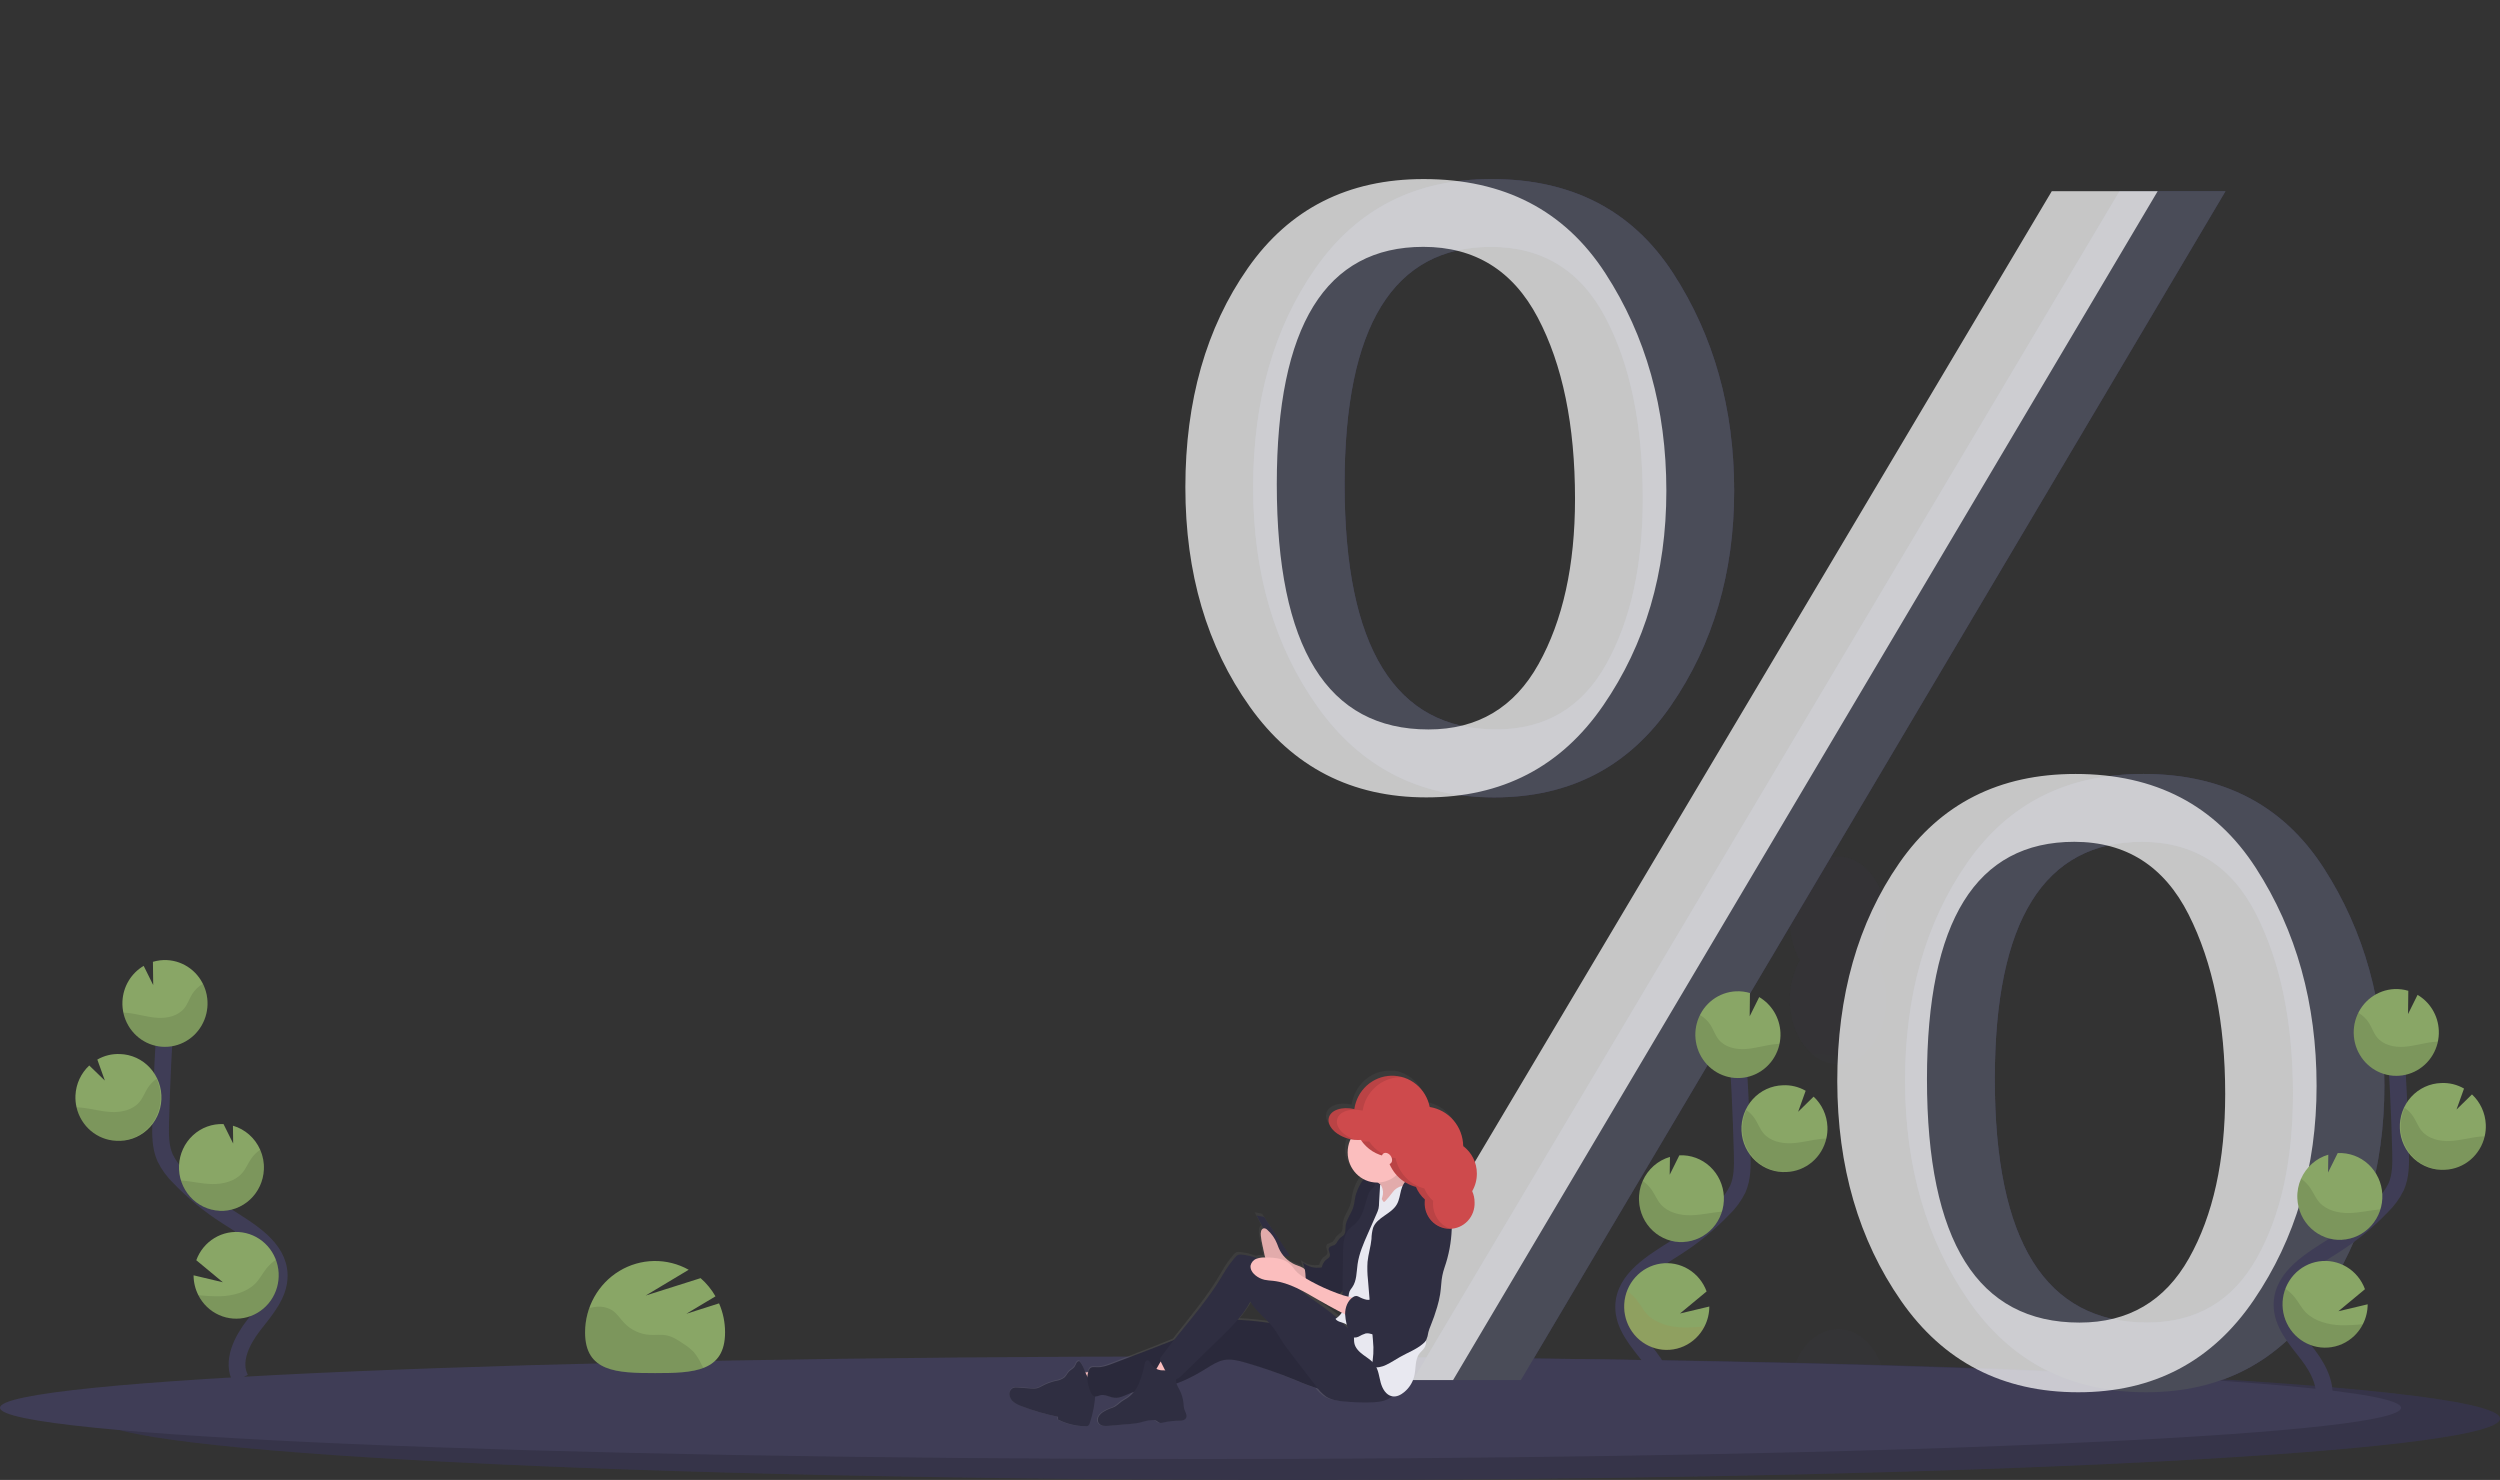 <svg width="598" height="354" viewBox="0 0 598 354" fill="none" xmlns="http://www.w3.org/2000/svg">
<rect x="0" y="0" width="598" height="354" fill="#333333" stroke="none"/>
<g clip-path="url(#clip0_7_279)">
<g opacity="0.1">
<path d="M439.669 348.779C446.051 348.779 451.226 341.875 451.226 333.359C451.226 324.844 446.051 317.94 439.669 317.94C433.286 317.94 428.112 324.844 428.112 333.359C428.112 341.875 433.286 348.779 439.669 348.779Z" fill="#3F3D56"/>
<path d="M439.669 254.546C446.051 254.546 451.226 247.643 451.226 239.127C451.226 230.611 446.051 223.708 439.669 223.708C433.286 223.708 428.112 230.611 428.112 239.127C428.112 247.643 433.286 254.546 439.669 254.546Z" fill="#3F3D56"/>
<path d="M439.669 235.698C446.051 235.698 451.226 228.794 451.226 220.279C451.226 211.763 446.051 204.859 439.669 204.859C433.286 204.859 428.112 211.763 428.112 220.279C428.112 228.794 433.286 235.698 439.669 235.698Z" fill="#3F3D56"/>
<path opacity="0.1" d="M384.075 126.19C384.056 138.846 388.23 151.137 395.92 161.072C389.498 169.394 385.504 179.391 384.393 189.919C383.282 200.447 385.099 211.081 389.637 220.606C394.175 230.13 401.25 238.161 410.055 243.779C418.859 249.398 429.036 252.377 439.423 252.377C449.81 252.377 459.987 249.398 468.791 243.779C477.595 238.161 484.671 230.13 489.209 220.606C493.747 211.081 495.564 200.447 494.453 189.919C493.342 179.391 489.347 169.394 482.926 161.072C490.344 151.471 384.075 119.854 384.075 126.19Z" fill="black"/>
</g>
<path d="M598 339.328C598 342.992 571.726 346.341 528.286 348.928C520.386 349.392 511.92 349.835 502.943 350.251C495.185 350.606 487.055 350.942 478.552 351.259C470.313 351.557 461.759 351.835 452.89 352.091C424.878 352.907 393.911 353.493 361.013 353.787C353.029 353.861 344.939 353.918 336.743 353.957C328.204 353.996 319.568 354.014 310.834 354.011C152.236 354.011 23.674 347.445 23.674 339.344C23.674 331.242 152.236 324.676 310.834 324.676C379.115 324.676 441.819 325.898 491.103 327.925L496.492 328.149H496.523C558.604 330.831 598 334.869 598 339.328Z" fill="#3F3D56"/>
<path opacity="0.15" d="M598 339.328C598 342.992 571.726 346.341 528.286 348.928C520.386 349.392 511.92 349.835 502.943 350.251C495.185 350.606 487.055 350.942 478.552 351.259C470.313 351.557 461.759 351.835 452.89 352.091C424.878 352.907 393.911 353.493 361.013 353.787C353.029 353.861 344.939 353.918 336.743 353.957C328.204 353.996 319.568 354.014 310.834 354.011C152.236 354.011 23.674 347.445 23.674 339.344C23.674 331.242 152.236 324.676 310.834 324.676C379.115 324.676 441.819 325.898 491.103 327.925L496.492 328.149H496.523C558.604 330.831 598 334.869 598 339.328Z" fill="black"/>
<path d="M574.326 336.746C574.326 339.808 548.052 342.613 504.612 344.746C496.717 345.136 488.246 345.504 479.274 345.85C471.513 346.149 463.383 346.43 454.883 346.693C446.644 346.942 438.09 347.175 429.221 347.392C401.204 348.075 370.237 348.565 337.339 348.811C329.362 348.871 321.272 348.917 313.068 348.949C304.53 348.981 295.896 348.997 287.166 348.997C128.567 348.997 0 343.509 0 336.73C0 329.951 128.567 324.463 287.166 324.463C355.441 324.463 418.145 325.482 467.429 327.178L472.818 327.365H472.854C534.956 329.642 574.326 332.997 574.326 336.746Z" fill="#3F3D56"/>
<path d="M357.393 190.736C339.542 190.736 325.473 183.513 315.187 169.066C304.902 154.62 299.759 137.119 299.759 116.563C299.759 95.87 304.732 78.404 314.68 64.167C324.627 49.93 338.659 42.819 356.775 42.833C375.987 42.833 390.461 50.334 400.2 65.335C409.938 80.337 414.809 97.699 414.812 117.422C414.812 137.003 409.772 154.12 399.692 168.773C389.612 183.426 375.512 190.747 357.393 190.736ZM357.916 174.485C369.66 174.485 378.437 169.267 384.248 158.831C390.059 148.396 392.964 135.24 392.964 119.364C392.964 101.692 389.991 87.222 384.044 75.954C378.097 64.686 368.976 59.051 356.681 59.047C333.312 59.047 321.628 77.97 321.628 115.817C321.628 154.933 333.72 174.489 357.905 174.485H357.916ZM363.796 330.111H337.977L507.008 45.729H532.34L363.796 330.111ZM513.333 333.029C495.213 333.029 481.087 325.74 470.955 311.161C460.823 296.583 455.736 279.08 455.694 258.653C455.694 238.098 460.633 220.702 470.51 206.465C480.388 192.228 494.455 185.117 512.71 185.131C531.786 185.131 546.159 192.632 555.831 207.633C565.503 222.634 570.341 239.995 570.344 259.714C570.344 279.168 565.338 296.252 555.324 310.969C545.31 325.686 531.31 333.039 513.323 333.029H513.333ZM513.636 316.362C525.324 316.362 534.055 311.232 539.827 300.974C545.6 290.716 548.486 277.614 548.486 261.667C548.486 244.599 545.565 230.286 539.722 218.727C533.88 207.167 524.779 201.378 512.417 201.361C488.913 201.361 477.16 220.284 477.16 258.13C477.153 296.955 489.308 316.365 513.626 316.362H513.636Z" fill="#3F3D56"/>
<path d="M357.393 190.736C339.542 190.736 325.473 183.513 315.187 169.066C304.902 154.62 299.759 137.119 299.759 116.563C299.759 95.87 304.732 78.404 314.68 64.167C324.627 49.93 338.659 42.819 356.775 42.833C375.987 42.833 390.461 50.334 400.2 65.335C409.938 80.337 414.809 97.699 414.812 117.422C414.812 137.003 409.772 154.12 399.692 168.773C389.612 183.426 375.512 190.747 357.393 190.736ZM357.916 174.485C369.66 174.485 378.437 169.267 384.248 158.831C390.059 148.396 392.964 135.24 392.964 119.364C392.964 101.692 389.991 87.222 384.044 75.954C378.097 64.686 368.976 59.051 356.681 59.047C333.312 59.047 321.628 77.97 321.628 115.817C321.628 154.933 333.72 174.489 357.905 174.485H357.916ZM363.796 330.111H337.977L507.008 45.729H532.34L363.796 330.111ZM513.333 333.029C495.213 333.029 481.087 325.74 470.955 311.161C460.823 296.583 455.736 279.08 455.694 258.653C455.694 238.098 460.633 220.702 470.51 206.465C480.388 192.228 494.455 185.117 512.71 185.131C531.786 185.131 546.159 192.632 555.831 207.633C565.503 222.634 570.341 239.995 570.344 259.714C570.344 279.168 565.338 296.252 555.324 310.969C545.31 325.686 531.31 333.039 513.323 333.029H513.333ZM513.636 316.362C525.324 316.362 534.055 311.232 539.827 300.974C545.6 290.716 548.486 277.614 548.486 261.667C548.486 244.599 545.565 230.286 539.722 218.727C533.88 207.167 524.779 201.378 512.417 201.361C488.913 201.361 477.16 220.284 477.16 258.13C477.153 296.955 489.308 316.365 513.626 316.362H513.636Z" fill="#3F3D56"/>
<path opacity="0.15" d="M357.393 190.736C339.542 190.736 325.473 183.513 315.187 169.066C304.902 154.62 299.759 137.119 299.759 116.563C299.759 95.87 304.732 78.404 314.68 64.167C324.627 49.93 338.659 42.819 356.775 42.833C375.987 42.833 390.461 50.334 400.2 65.335C409.938 80.337 414.809 97.699 414.812 117.422C414.812 137.003 409.772 154.12 399.692 168.773C389.612 183.426 375.512 190.747 357.393 190.736ZM357.916 174.485C369.66 174.485 378.437 169.267 384.248 158.831C390.059 148.396 392.964 135.24 392.964 119.364C392.964 101.692 389.991 87.222 384.044 75.954C378.097 64.686 368.976 59.051 356.681 59.047C333.312 59.047 321.628 77.97 321.628 115.817C321.628 154.933 333.72 174.489 357.905 174.485H357.916ZM363.796 330.111H337.977L507.008 45.729H532.34L448.068 187.92L363.796 330.111ZM513.333 333.029C495.213 333.029 481.087 325.74 470.955 311.161C460.823 296.583 455.736 279.08 455.694 258.653C455.694 238.098 460.633 220.702 470.51 206.465C480.388 192.228 494.455 185.117 512.71 185.131C531.786 185.131 546.159 192.632 555.831 207.633C565.503 222.634 570.341 239.995 570.344 259.714C570.344 279.168 565.338 296.252 555.324 310.969C545.31 325.686 531.31 333.039 513.323 333.029H513.333ZM513.636 316.362C525.324 316.362 534.055 311.232 539.827 300.974C545.6 290.716 548.486 277.614 548.486 261.667C548.486 244.599 545.565 230.286 539.722 218.727C533.88 207.167 524.779 201.378 512.417 201.361C488.913 201.361 477.16 220.284 477.16 258.13C477.153 296.955 489.308 316.365 513.626 316.362H513.636Z" fill="#89A666"/>
<path d="M341.174 190.736C323.323 190.736 309.254 183.513 298.969 169.066C288.683 154.62 283.54 137.119 283.54 116.563C283.54 95.87 288.514 78.404 298.461 64.167C308.409 49.93 322.44 42.819 340.557 42.833C359.768 42.833 374.243 50.334 383.981 65.335C393.719 80.337 398.59 97.699 398.593 117.422C398.593 137.003 393.553 154.12 383.473 168.773C373.393 183.426 359.294 190.747 341.174 190.736ZM341.697 174.485C353.441 174.485 362.218 169.267 368.029 158.831C373.84 148.396 376.745 135.24 376.745 119.364C376.745 101.692 373.772 87.222 367.825 75.954C361.878 64.686 352.757 59.051 340.462 59.047C317.093 59.047 305.409 77.97 305.409 115.817C305.409 154.933 317.502 174.489 341.687 174.485H341.697ZM347.578 330.111H321.759L490.789 45.729H516.122L347.578 330.111ZM497.114 333.029C478.995 333.029 464.869 325.74 454.736 311.161C444.604 296.583 439.517 279.08 439.475 258.653C439.475 238.098 444.414 220.702 454.292 206.465C464.169 192.228 478.236 185.117 496.492 185.131C515.567 185.131 529.941 192.632 539.613 207.633C549.285 222.634 554.122 239.995 554.126 259.714C554.126 279.168 549.119 296.252 539.105 310.969C529.091 325.686 515.091 333.039 497.104 333.029H497.114ZM497.418 316.362C509.106 316.362 517.836 311.232 523.608 300.974C529.381 290.716 532.267 277.614 532.267 261.667C532.267 244.599 529.346 230.286 523.504 218.727C517.661 207.167 508.556 201.378 496.188 201.361C472.683 201.361 460.931 220.284 460.931 258.13C460.931 296.955 473.09 316.365 497.407 316.362H497.418Z" fill="white" fill-opacity="0.72"/>
<path d="M397.657 337.248C399.812 333.173 397.364 328.181 394.549 324.543C391.734 320.906 388.302 317.13 388.376 312.495C388.48 305.844 395.407 301.913 400.932 298.382C405.041 295.766 408.831 292.661 412.222 289.134C413.643 287.775 414.817 286.172 415.691 284.398C416.837 281.795 416.8 278.835 416.737 275.987C416.497 266.486 416.036 257 415.356 247.527" stroke="#3F3D56" stroke-width="4" stroke-miterlimit="10"/>
<path d="M425.883 247.005C425.804 245.267 425.297 243.577 424.41 242.091C423.522 240.606 422.281 239.372 420.803 238.503L418.522 243.101L418.59 237.532C417.501 237.208 416.368 237.07 415.236 237.122C413.225 237.218 411.286 237.92 409.666 239.139C408.046 240.358 406.817 242.039 406.134 243.971C405.452 245.902 405.346 247.996 405.831 249.988C406.316 251.98 407.369 253.782 408.858 255.164C410.347 256.546 412.204 257.447 414.195 257.752C416.186 258.058 418.222 257.756 420.044 256.882C421.866 256.009 423.394 254.604 424.433 252.846C425.472 251.088 425.977 249.055 425.883 247.005Z" fill="#89A666"/>
<path d="M407.728 317.268C406.66 319.384 404.91 321.061 402.773 322.019C400.636 322.976 398.241 323.155 395.989 322.526C393.738 321.896 391.767 320.497 390.408 318.562C389.049 316.628 388.383 314.275 388.523 311.9C388.662 309.524 389.599 307.27 391.176 305.515C392.752 303.76 394.873 302.611 397.182 302.261C399.491 301.91 401.848 302.38 403.858 303.59C405.867 304.801 407.408 306.68 408.22 308.911L401.858 314.185L408.869 312.521C408.866 314.174 408.475 315.802 407.728 317.268Z" fill="#89A666"/>
<path d="M402.7 297.102C401.365 297.166 400.03 296.961 398.772 296.499C397.514 296.037 396.358 295.327 395.369 294.409C394.38 293.491 393.579 292.384 393.01 291.15C392.441 289.917 392.116 288.581 392.054 287.219C391.974 285.594 392.276 283.972 392.933 282.489C393.541 281.102 394.44 279.868 395.566 278.874C396.692 277.88 398.018 277.149 399.451 276.734L399.394 281L401.701 276.35C404.399 276.221 407.036 277.19 409.032 279.043C411.029 280.897 412.222 283.483 412.348 286.233C412.474 288.982 411.524 291.671 409.706 293.706C407.888 295.742 405.351 296.958 402.653 297.086L402.7 297.102Z" fill="#89A666"/>
<path d="M427.416 280.339C426.064 280.431 424.708 280.246 423.428 279.797C422.147 279.348 420.967 278.643 419.956 277.724C418.946 276.804 418.126 275.688 417.543 274.442C416.961 273.195 416.629 271.842 416.565 270.463C416.502 269.084 416.709 267.706 417.175 266.409C417.64 265.112 418.355 263.923 419.276 262.911C420.198 261.9 421.308 261.085 422.542 260.516C423.777 259.947 425.11 259.635 426.463 259.597C428.366 259.503 430.256 259.959 431.915 260.915L430.115 265.939L433.819 262.317C435.807 264.165 436.995 266.741 437.121 269.48C437.167 270.441 437.079 271.403 436.859 272.339C436.353 274.538 435.157 276.509 433.453 277.953C431.749 279.396 429.629 280.234 427.416 280.339Z" fill="#89A666"/>
<path opacity="0.1" d="M424.512 249.773C422.163 250.034 419.882 250.781 417.522 250.93C415.163 251.08 412.573 250.504 411.082 248.631C410.276 247.629 409.879 246.354 409.198 245.255C408.556 244.233 407.675 243.388 406.635 242.797C405.981 244.112 405.61 245.555 405.546 247.028C405.483 248.501 405.727 249.971 406.265 251.34C406.802 252.71 407.619 253.946 408.662 254.968C409.705 255.99 410.949 256.774 412.313 257.267C413.676 257.76 415.127 257.952 416.568 257.828C418.01 257.705 419.409 257.27 420.673 256.553C421.936 255.835 423.035 254.851 423.897 253.666C424.758 252.482 425.362 251.123 425.668 249.682C425.281 249.704 424.899 249.73 424.512 249.773Z" fill="black"/>
<path opacity="0.1" d="M427.416 280.339C425.661 280.421 423.916 280.039 422.349 279.23C420.782 278.421 419.447 277.214 418.472 275.724C417.498 274.234 416.918 272.513 416.788 270.728C416.658 268.942 416.983 267.153 417.732 265.533C418.538 266.091 419.233 266.8 419.777 267.624C420.504 268.739 420.944 270.029 421.797 271.053C423.366 272.958 426.092 273.576 428.546 273.464C430.999 273.352 433.375 272.638 435.823 272.398C436.163 272.366 436.509 272.344 436.87 272.334C436.364 274.535 435.167 276.509 433.46 277.954C431.754 279.398 429.632 280.236 427.416 280.339Z" fill="black"/>
<path opacity="0.1" d="M402.7 297.102C401.365 297.166 400.03 296.961 398.772 296.499C397.514 296.037 396.358 295.327 395.369 294.409C394.38 293.491 393.579 292.384 393.01 291.15C392.441 289.917 392.116 288.581 392.054 287.219C391.974 285.594 392.276 283.972 392.933 282.489C393.772 283.059 394.501 283.782 395.083 284.622C395.873 285.758 396.37 287.07 397.296 288.121C399.012 290.067 401.9 290.755 404.5 290.691C407.1 290.627 409.45 290.009 411.956 289.811C411.334 291.849 410.113 293.641 408.457 294.946C406.801 296.251 404.791 297.003 402.7 297.102Z" fill="black"/>
<path opacity="0.1" d="M407.728 317.268C406.544 319.642 404.509 321.46 402.046 322.347C399.583 323.235 396.879 323.123 394.495 322.035C392.111 320.947 390.228 318.966 389.236 316.502C388.244 314.039 388.219 311.281 389.166 308.799C390.004 309.361 390.756 310.046 391.4 310.831C392.368 312.036 393.006 313.401 394.125 314.521C396.218 316.602 399.567 317.46 402.559 317.54C404.286 317.555 406.012 317.464 407.728 317.268Z" fill="#C06431"/>
<path d="M555.135 336.714C557.291 332.639 554.843 327.647 552.028 324.01C549.213 320.372 545.781 316.596 545.854 311.961C545.959 305.311 552.886 301.38 558.411 297.849C562.52 295.232 566.31 292.128 569.701 288.601C571.121 287.242 572.295 285.639 573.17 283.865C574.315 281.262 574.279 278.302 574.216 275.454C573.975 265.953 573.515 256.466 572.835 246.994" stroke="#3F3D56" stroke-width="4" stroke-miterlimit="10"/>
<path d="M583.361 246.471C583.283 244.734 582.776 243.044 581.888 241.558C581 240.072 579.76 238.838 578.281 237.97L576 242.567L576.068 236.999C574.98 236.675 573.847 236.536 572.715 236.588C570.703 236.685 568.765 237.387 567.145 238.606C565.525 239.825 564.296 241.506 563.613 243.437C562.93 245.368 562.825 247.462 563.31 249.455C563.794 251.447 564.848 253.248 566.337 254.63C567.825 256.012 569.683 256.913 571.674 257.219C573.665 257.525 575.7 257.222 577.523 256.349C579.345 255.476 580.872 254.071 581.912 252.313C582.951 250.555 583.455 248.522 583.361 246.471Z" fill="#89A666"/>
<path d="M565.207 316.735C564.138 318.851 562.389 320.528 560.252 321.485C558.114 322.442 555.719 322.621 553.468 321.992C551.217 321.363 549.246 319.964 547.887 318.029C546.527 316.094 545.861 313.742 546.001 311.367C546.141 308.991 547.078 306.737 548.654 304.982C550.231 303.227 552.351 302.078 554.66 301.727C556.969 301.377 559.326 301.846 561.336 303.057C563.346 304.268 564.886 306.146 565.699 308.377L559.337 313.652L566.347 311.988C566.344 313.64 565.953 315.268 565.207 316.735Z" fill="#89A666"/>
<path d="M560.179 296.569C558.843 296.633 557.508 296.428 556.25 295.966C554.993 295.503 553.836 294.793 552.848 293.875C551.859 292.958 551.057 291.85 550.488 290.617C549.92 289.383 549.595 288.048 549.532 286.686C549.453 285.06 549.754 283.439 550.411 281.955C551.019 280.569 551.918 279.335 553.044 278.341C554.171 277.346 555.497 276.616 556.93 276.2L556.872 280.467L559.18 275.816H559.206C560.541 275.753 561.876 275.958 563.134 276.42C564.392 276.882 565.548 277.592 566.537 278.51C567.526 279.428 568.327 280.535 568.896 281.768C569.465 283.002 569.79 284.338 569.853 285.699C569.915 287.061 569.714 288.422 569.261 289.704C568.807 290.986 568.111 292.165 567.21 293.173C566.31 294.181 565.224 294.998 564.014 295.578C562.804 296.158 561.494 296.489 560.158 296.553L560.179 296.569Z" fill="#89A666"/>
<path d="M584.894 279.806C583.543 279.897 582.187 279.713 580.906 279.264C579.625 278.815 578.445 278.11 577.435 277.19C576.425 276.271 575.604 275.155 575.022 273.908C574.44 272.662 574.107 271.309 574.044 269.93C573.981 268.55 574.188 267.172 574.653 265.876C575.119 264.579 575.833 263.39 576.755 262.378C577.677 261.366 578.787 260.552 580.021 259.983C581.255 259.414 582.588 259.101 583.942 259.064C585.845 258.969 587.735 259.426 589.394 260.381L587.594 265.405L591.298 261.784C593.286 263.631 594.473 266.208 594.599 268.947C594.646 269.908 594.558 270.87 594.338 271.806C593.831 274.005 592.636 275.975 590.931 277.419C589.227 278.863 587.108 279.701 584.894 279.806Z" fill="#89A666"/>
<path opacity="0.1" d="M581.991 249.24C579.641 249.501 577.36 250.248 575.001 250.397C572.641 250.546 570.051 249.97 568.56 248.098C567.755 247.095 567.357 245.821 566.677 244.722C566.035 243.699 565.154 242.855 564.113 242.263C563.46 243.579 563.089 245.021 563.025 246.495C562.961 247.968 563.206 249.438 563.743 250.807C564.28 252.176 565.098 253.413 566.141 254.435C567.184 255.457 568.428 256.241 569.791 256.734C571.155 257.227 572.605 257.418 574.047 257.295C575.488 257.172 576.887 256.737 578.151 256.019C579.415 255.302 580.514 254.318 581.375 253.133C582.237 251.948 582.841 250.59 583.147 249.149C582.76 249.17 582.378 249.197 581.991 249.24Z" fill="black"/>
<path opacity="0.1" d="M584.894 279.806C583.14 279.887 581.394 279.505 579.827 278.697C578.26 277.888 576.925 276.68 575.951 275.191C574.976 273.701 574.396 271.98 574.267 270.195C574.137 268.409 574.462 266.62 575.21 265C576.017 265.557 576.711 266.267 577.256 267.091C577.983 268.205 578.422 269.496 579.275 270.52C580.845 272.424 583.571 273.043 586.024 272.931C588.478 272.819 590.853 272.104 593.302 271.864C593.642 271.832 593.987 271.811 594.348 271.8C593.842 274.002 592.645 275.975 590.939 277.42C589.233 278.865 587.11 279.703 584.894 279.806Z" fill="black"/>
<path opacity="0.1" d="M560.179 296.569C558.843 296.633 557.508 296.428 556.25 295.966C554.993 295.503 553.836 294.793 552.848 293.876C551.859 292.958 551.057 291.851 550.488 290.617C549.92 289.383 549.595 288.048 549.532 286.686C549.453 285.06 549.754 283.439 550.411 281.955C551.251 282.525 551.98 283.249 552.561 284.089C553.351 285.225 553.848 286.537 554.774 287.587C556.491 289.534 559.379 290.222 561.979 290.158C564.501 290.105 566.928 289.475 569.434 289.278C568.813 291.315 567.591 293.108 565.935 294.413C564.279 295.717 562.269 296.47 560.179 296.569Z" fill="black"/>
<path opacity="0.1" d="M565.207 316.735C564.022 319.108 561.988 320.927 559.525 321.814C557.061 322.701 554.358 322.589 551.973 321.501C549.589 320.413 547.706 318.433 546.714 315.969C545.722 313.505 545.697 310.747 546.644 308.265C547.482 308.828 548.235 309.512 548.878 310.297C549.846 311.503 550.484 312.868 551.604 313.988C553.697 316.068 557.045 316.927 560.038 317.007C561.764 317.021 563.491 316.93 565.207 316.735Z" fill="black"/>
<path d="M57.514 329.781C55.358 325.706 57.807 320.714 60.621 317.076C63.436 313.439 66.868 309.663 66.795 305.028C66.69 298.377 59.763 294.446 54.239 290.915C50.13 288.299 46.34 285.194 42.948 281.667C41.528 280.308 40.354 278.705 39.48 276.931C38.334 274.328 38.37 271.368 38.433 268.52C38.674 259.019 39.134 249.533 39.814 240.061" stroke="#3F3D56" stroke-width="4" stroke-miterlimit="10"/>
<path d="M29.288 239.538C29.367 237.8 29.873 236.11 30.761 234.624C31.649 233.139 32.889 231.905 34.368 231.036L36.649 235.634L36.581 230.066C37.669 229.741 38.802 229.603 39.935 229.655C41.946 229.751 43.884 230.453 45.504 231.672C47.124 232.891 48.353 234.572 49.036 236.504C49.719 238.435 49.824 240.529 49.34 242.521C48.855 244.514 47.801 246.315 46.313 247.697C44.824 249.079 42.966 249.98 40.975 250.286C38.984 250.591 36.949 250.289 35.127 249.415C33.304 248.542 31.777 247.137 30.738 245.379C29.698 243.621 29.194 241.588 29.288 239.538Z" fill="#89A666"/>
<path d="M47.442 309.801C48.511 311.917 50.26 313.595 52.397 314.552C54.535 315.509 56.93 315.688 59.181 315.059C61.432 314.429 63.403 313.03 64.763 311.095C66.122 309.161 66.788 306.809 66.648 304.433C66.508 302.058 65.572 299.803 63.995 298.048C62.418 296.293 60.298 295.144 57.989 294.794C55.68 294.443 53.323 294.913 51.313 296.124C49.303 297.334 47.763 299.213 46.951 301.444L53.312 306.719L46.302 305.055C46.305 306.707 46.696 308.335 47.442 309.801Z" fill="#89A666"/>
<path d="M52.47 289.635C53.806 289.699 55.141 289.494 56.399 289.032C57.657 288.57 58.813 287.86 59.802 286.942C60.79 286.024 61.592 284.917 62.161 283.683C62.73 282.45 63.055 281.114 63.117 279.752C63.196 278.127 62.895 276.505 62.238 275.022C61.63 273.635 60.731 272.401 59.605 271.407C58.478 270.413 57.152 269.682 55.719 269.267L55.777 273.534L53.469 268.883C50.772 268.754 48.135 269.723 46.138 271.576C44.142 273.43 42.949 276.016 42.823 278.766C42.696 281.516 43.647 284.204 45.465 286.239C47.283 288.275 49.82 289.491 52.517 289.619L52.47 289.635Z" fill="#89A666"/>
<path d="M27.755 272.872C29.106 272.964 30.462 272.78 31.743 272.33C33.024 271.881 34.204 271.176 35.214 270.257C36.225 269.337 37.045 268.221 37.627 266.975C38.209 265.728 38.542 264.375 38.605 262.996C38.669 261.617 38.461 260.239 37.996 258.942C37.53 257.645 36.816 256.456 35.894 255.444C34.973 254.433 33.862 253.618 32.628 253.049C31.394 252.48 30.061 252.168 28.707 252.13C26.813 252.041 24.933 252.497 23.282 253.448L25.081 258.472L21.351 254.866C19.367 256.71 18.18 259.28 18.05 262.013C18.003 262.974 18.092 263.937 18.311 264.872C18.818 267.071 20.014 269.042 21.718 270.486C23.422 271.929 25.541 272.767 27.755 272.872Z" fill="#89A666"/>
<path opacity="0.1" d="M30.659 242.306C33.008 242.567 35.289 243.314 37.648 243.463C40.008 243.613 42.598 243.037 44.089 241.165C44.895 240.162 45.292 238.887 45.972 237.789C46.614 236.766 47.495 235.921 48.536 235.33C49.189 236.645 49.56 238.088 49.624 239.561C49.688 241.034 49.443 242.504 48.906 243.874C48.369 245.243 47.551 246.48 46.508 247.501C45.466 248.523 44.221 249.307 42.858 249.8C41.495 250.293 40.044 250.485 38.602 250.362C37.161 250.238 35.762 249.803 34.498 249.086C33.234 248.368 32.135 247.384 31.274 246.199C30.412 245.015 29.808 243.657 29.502 242.215C29.89 242.237 30.271 242.263 30.659 242.306Z" fill="black"/>
<path opacity="0.1" d="M27.755 272.872C29.509 272.954 31.255 272.572 32.822 271.763C34.389 270.954 35.724 269.747 36.698 268.257C37.673 266.768 38.253 265.047 38.383 263.261C38.513 261.476 38.187 259.686 37.439 258.066C36.633 258.624 35.938 259.333 35.393 260.157C34.666 261.272 34.227 262.563 33.374 263.587C31.804 265.491 29.079 266.109 26.625 265.997C24.171 265.885 21.796 265.171 19.347 264.931C19.007 264.899 18.662 264.877 18.301 264.867C18.807 267.068 20.004 269.042 21.71 270.487C23.417 271.932 25.539 272.769 27.755 272.872Z" fill="black"/>
<path opacity="0.1" d="M52.47 289.635C53.806 289.699 55.141 289.494 56.399 289.032C57.657 288.57 58.813 287.86 59.802 286.942C60.79 286.024 61.592 284.917 62.161 283.683C62.73 282.45 63.055 281.114 63.117 279.752C63.196 278.127 62.895 276.505 62.238 275.022C61.399 275.592 60.67 276.315 60.088 277.155C59.298 278.291 58.801 279.603 57.875 280.654C56.159 282.601 53.271 283.289 50.67 283.225C48.149 283.171 45.721 282.542 43.215 282.345C43.836 284.382 45.058 286.175 46.714 287.479C48.37 288.784 50.38 289.536 52.47 289.635Z" fill="black"/>
<path opacity="0.1" d="M47.442 309.801C48.627 312.175 50.661 313.993 53.125 314.881C55.588 315.768 58.291 315.656 60.676 314.568C63.06 313.48 64.943 311.499 65.935 309.036C66.927 306.572 66.952 303.814 66.005 301.332C65.167 301.894 64.414 302.579 63.771 303.364C62.803 304.569 62.165 305.935 61.045 307.055C58.952 309.135 55.604 309.993 52.611 310.073C50.885 310.088 49.159 309.997 47.442 309.801Z" fill="black"/>
<path d="M352.365 279.8C352.375 278.507 352.087 277.23 351.526 276.07C350.964 274.911 350.144 273.901 349.132 273.123C349.006 268.232 345.584 264.237 341.184 263.619C340.844 261.957 340.081 260.416 338.972 259.15C337.863 257.884 336.446 256.938 334.864 256.408C334.479 256.283 334.086 256.189 333.687 256.125H333.572L333.368 256.098H333.195H333.023H332.798H332.662H332.29C327.801 256.098 324.066 259.597 323.297 264.211C320.393 263.528 317.73 264.413 317.254 266.285C317.131 266.782 317.158 267.304 317.332 267.784C317.824 269.235 319.425 270.622 321.596 271.31L321.879 271.395C322.02 271.438 322.161 271.47 322.303 271.502H322.397C321.599 273.237 321.485 275.218 322.08 277.036C322.675 278.854 323.933 280.369 325.593 281.267C325.528 281.304 325.465 281.345 325.405 281.39C325.137 281.641 324.923 281.946 324.777 282.286C324.253 283.224 323.845 284.226 323.564 285.267C323.354 286.158 323.318 287.091 323.04 287.971C322.564 289.571 321.34 290.974 321.199 292.676C321.136 293.433 321.256 294.324 320.728 294.841C320.596 294.956 320.456 295.062 320.309 295.156C319.939 295.414 319.625 295.748 319.388 296.137C319.234 296.458 319.027 296.751 318.776 297.001C318.3 297.369 317.516 297.332 317.28 297.897C317.045 298.462 317.652 299.129 317.51 299.748C317.395 300.249 316.856 300.478 316.464 300.814C316.025 301.3 315.718 301.894 315.574 302.537C314.793 302.691 313.988 302.667 313.216 302.467C312.445 302.267 311.726 301.896 311.112 301.38C311.322 301.929 311.477 302.499 311.572 303.081C310.95 302.404 309.924 302.206 309.165 301.854C308.187 301.397 307.314 300.736 306.602 299.913L307.973 299.721L301.904 290.334L300.114 289.961L301.721 293.102C301.589 293.166 301.474 293.26 301.383 293.377C301.292 293.493 301.229 293.629 301.197 293.774C301.111 294.123 301.09 294.484 301.135 294.841C301.22 295.683 301.358 296.518 301.548 297.342L302.014 299.55C302.053 299.758 302.104 299.962 302.165 300.164C301.559 300.141 300.952 300.211 300.366 300.372C299.163 299.918 297.91 299.615 296.635 299.47C296.355 299.42 296.067 299.435 295.793 299.513C295.482 299.659 295.212 299.883 295.008 300.164C293.962 301.397 293.033 302.729 292.235 304.143C288.976 309.924 284.623 314.969 280.547 320.196C277.733 321.364 274.897 322.474 272.056 323.572L265.95 325.946C264.731 326.421 263.465 326.906 262.168 326.821C261.582 326.783 260.87 326.693 260.541 327.199C260.38 327.45 260.255 327.723 260.169 328.01C259.955 328.01 259.74 328.063 259.541 328.074H259.505C259.118 327.093 258.783 326.042 258.04 325.327C257.89 325.351 257.749 325.412 257.628 325.505C257.508 325.598 257.412 325.72 257.349 325.86C257.203 326.138 257.114 326.442 256.946 326.698C256.617 327.189 256.047 327.429 255.638 327.845C255.23 328.261 254.974 328.911 254.535 329.317C253.919 329.773 253.198 330.058 252.442 330.143C251.309 330.415 250.217 330.838 249.193 331.402C248.815 331.639 248.411 331.828 247.99 331.967C247.526 332.058 247.051 332.074 246.582 332.015L243.349 331.775C243.061 331.737 242.769 331.75 242.486 331.813C242.153 331.937 241.869 332.17 241.68 332.476C241.491 332.782 241.406 333.143 241.439 333.503C241.479 333.861 241.589 334.206 241.765 334.518C241.94 334.83 242.177 335.102 242.459 335.317C243.021 335.736 243.642 336.065 244.301 336.293C247.111 337.402 250.007 338.268 252.96 338.88V339.546C255.006 340.597 257.266 341.145 259.557 341.146C259.726 341.16 259.895 341.128 260.049 341.056C260.261 340.893 260.408 340.658 260.462 340.394C261.148 338.303 261.582 336.134 261.754 333.935C262.159 333.909 262.554 333.806 262.921 333.631C264.036 333.322 265.139 334.101 266.285 334.229C267.698 334.383 269.011 333.546 270.345 333.029C270.539 332.954 270.732 332.89 270.926 332.826C270.545 333.328 270.096 333.772 269.592 334.143C269.037 334.549 268.415 334.847 267.871 335.269C267.418 335.69 266.934 336.073 266.421 336.415C266.06 336.587 265.688 336.733 265.307 336.853C264.755 337.058 264.228 337.328 263.737 337.658C263.298 337.922 262.925 338.288 262.649 338.725C262.51 338.929 262.425 339.166 262.401 339.413C262.377 339.661 262.416 339.91 262.513 340.138C262.611 340.366 262.764 340.564 262.958 340.715C263.152 340.865 263.381 340.962 263.622 340.997C264.059 341.076 264.505 341.089 264.946 341.034C266.693 340.901 268.436 340.736 270.178 340.576C270.915 340.525 271.648 340.418 272.37 340.256C272.752 340.16 273.129 340.032 273.51 339.93C274.162 339.755 274.83 339.653 275.504 339.626C275.699 339.611 275.896 339.63 276.085 339.685C276.493 339.818 276.78 340.218 277.194 340.325C277.462 340.352 277.733 340.313 277.984 340.213C279.259 339.931 280.561 339.789 281.866 339.792C282.436 339.76 283.106 339.648 283.372 339.109C283.697 338.442 283.153 337.696 282.938 336.976C282.829 336.518 282.769 336.049 282.76 335.578C282.661 334.416 282.333 333.286 281.798 332.255C281.513 331.774 281.273 331.267 281.081 330.741C283.581 329.771 285.973 328.534 288.217 327.05C289.504 326.234 290.833 325.354 292.288 325.055C293.983 324.708 295.73 325.167 297.399 325.658C301.374 326.83 305.285 328.221 309.113 329.823C310.944 330.586 312.775 331.397 314.648 331.957C315.196 332.71 315.858 333.369 316.61 333.909C317.866 334.735 319.399 334.975 320.874 335.093C322.867 335.278 324.869 335.355 326.87 335.322C328.398 335.295 329.973 335.189 331.338 334.479C331.672 334.305 331.986 334.094 332.275 333.85C333.321 334.042 334.393 333.471 335.215 332.741C336.302 331.798 337.086 330.544 337.465 329.141C337.946 327.215 337.574 324.97 338.736 323.396C339.045 322.975 339.447 322.634 339.751 322.207C340.125 321.636 340.308 320.957 340.274 320.271L340.326 320.191C340.589 319.572 340.765 318.919 340.85 318.25C340.987 317.727 341.162 317.215 341.373 316.719C341.963 315.231 342.476 313.712 342.911 312.169C343.213 311.146 343.451 310.104 343.622 309.049C343.748 308.207 343.821 307.359 343.889 306.511C343.973 305.183 344.226 303.873 344.643 302.612C345.675 299.603 346.259 296.453 346.374 293.268C346.374 293.204 346.374 293.145 346.374 293.081C347.893 292.911 349.295 292.17 350.307 291.002C351.318 289.834 351.865 288.324 351.842 286.766C351.843 285.827 351.65 284.899 351.277 284.041C351.998 282.749 352.374 281.287 352.365 279.8ZM322.779 316.447C322.868 316.772 322.972 317.098 323.077 317.423C322.596 316.938 322.12 316.436 321.633 315.956C321.827 316.015 322.02 316.079 322.208 316.148C322.409 316.229 322.602 316.329 322.784 316.447H322.779ZM320.435 314.847C317.578 312.319 314.272 310.356 311.347 307.913C312.917 308.719 314.486 309.652 316.056 310.548C317.883 311.615 319.732 312.635 321.602 313.609C321.295 314.084 320.905 314.496 320.451 314.825L320.435 314.847ZM321.654 308.479L321.79 308.335C321.79 308.692 321.79 309.028 321.79 309.332C321.534 309.247 321.267 309.161 321.021 309.065C321.247 308.877 321.46 308.674 321.659 308.457L321.654 308.479ZM296.504 315.327C297.681 313.971 298.704 312.484 299.555 310.895C300.685 312.916 302.526 314.372 304.096 316.063C301.574 315.7 299.047 315.418 296.51 315.306L296.504 315.327Z" fill="url(#paint0_linear_7_279)"/>
<path d="M300.585 290.739L302.39 291.113L308.538 300.372L305.822 300.745L300.585 290.739Z" fill="#2F2E41"/>
<path d="M256.873 328.319C257.36 329.96 257.96 331.564 258.668 333.119C260.705 332.685 262.708 332.102 264.663 331.375C264.285 330.774 263.869 330.199 263.418 329.653C262.938 329.108 262.363 328.658 261.723 328.325C261.101 328.047 260.331 328.255 259.667 328.293C258.736 328.328 257.804 328.337 256.873 328.319Z" fill="#FBBEBE"/>
<path d="M261.734 330.794C260.719 330.469 260.096 329.423 259.683 328.415C259.269 327.407 258.935 326.308 258.15 325.567C258 325.591 257.859 325.652 257.739 325.745C257.618 325.838 257.522 325.96 257.459 326.1C257.307 326.367 257.218 326.671 257.046 326.927C256.721 327.407 256.146 327.642 255.733 328.053C255.319 328.463 255.063 329.087 254.618 329.498C254.001 329.95 253.281 330.233 252.526 330.319C251.385 330.583 250.284 330.999 249.25 331.557C248.868 331.783 248.46 331.962 248.037 332.09C247.569 332.181 247.091 332.197 246.619 332.138L243.359 331.898C243.07 331.861 242.776 331.876 242.491 331.941C242.159 332.058 241.875 332.287 241.685 332.588C241.496 332.89 241.411 333.248 241.444 333.605C241.488 333.96 241.603 334.303 241.783 334.61C241.963 334.918 242.204 335.184 242.491 335.391C243.057 335.804 243.682 336.128 244.343 336.351C247.183 337.44 250.105 338.291 253.08 338.896V339.552C255.148 340.595 257.423 341.142 259.73 341.152C259.909 341.168 260.089 341.136 260.253 341.061C260.465 340.903 260.614 340.672 260.671 340.41C261.454 338.08 261.91 335.649 262.027 333.189C262.087 332.567 262.041 331.939 261.891 331.333C261.713 330.735 262.32 330.986 261.754 330.751" fill="#2F2E41"/>
<path d="M324.223 318.271C314.56 318.868 305.017 315.978 295.338 315.668C294.136 315.594 292.931 315.673 291.749 315.903C290.516 316.24 289.323 316.712 288.191 317.311C283.006 319.77 277.638 321.807 272.276 323.844L266.123 326.18C264.888 326.645 263.617 327.119 262.304 327.039C261.718 327.002 261.001 326.911 260.666 327.413C259.667 328.922 260.143 331.146 260.802 332.842C261.017 333.375 261.378 333.989 261.953 334.053C262.36 334.024 262.759 333.921 263.13 333.749C264.25 333.445 265.37 334.213 266.521 334.335C267.949 334.49 269.273 333.663 270.617 333.157C272.846 332.319 275.284 332.346 277.628 331.946C281.562 331.279 285.204 329.418 288.615 327.295C289.912 326.49 291.231 325.626 292.717 325.332C294.427 324.991 296.191 325.439 297.87 325.924C301.874 327.08 305.815 328.449 309.678 330.026C311.689 330.916 313.75 331.682 315.852 332.319C320.431 333.549 325.276 333.261 329.685 331.498C331.254 330.874 332.908 329.775 332.997 328.074C333.049 327.103 332.311 326.25 331.819 325.407C331.5 324.874 331.186 324.34 330.841 323.834C329.177 321.359 327.158 318.09 324.223 318.271Z" fill="#2F2E41"/>
<path opacity="0.1" d="M324.223 318.271C314.56 318.868 305.017 315.978 295.338 315.668C294.136 315.594 292.931 315.673 291.749 315.903C290.516 316.24 289.323 316.712 288.191 317.311C283.006 319.77 277.638 321.807 272.276 323.844L266.123 326.18C264.888 326.645 263.617 327.119 262.304 327.039C261.718 327.002 261.001 326.911 260.666 327.413C259.667 328.922 260.143 331.146 260.802 332.842C261.017 333.375 261.378 333.989 261.953 334.053C262.36 334.024 262.759 333.921 263.13 333.749C264.25 333.445 265.37 334.213 266.521 334.335C267.949 334.49 269.273 333.663 270.617 333.157C272.846 332.319 275.284 332.346 277.628 331.946C281.562 331.279 285.204 329.418 288.615 327.295C289.912 326.49 291.231 325.626 292.717 325.332C294.427 324.991 296.191 325.439 297.87 325.924C301.874 327.08 305.815 328.449 309.678 330.026C311.689 330.916 313.75 331.682 315.852 332.319C320.431 333.549 325.276 333.261 329.685 331.498C331.254 330.874 332.908 329.775 332.997 328.074C333.049 327.103 332.311 326.25 331.819 325.407C331.5 324.874 331.186 324.34 330.841 323.834C329.177 321.359 327.158 318.09 324.223 318.271Z" fill="black"/>
<path d="M275.42 328.799C276.934 329.322 278.458 329.806 279.993 330.25C280.856 328.805 282.467 327.802 282.834 326.154C282.854 326.082 282.854 326.007 282.834 325.935C282.794 325.865 282.733 325.809 282.661 325.775C281.558 325.155 280.334 324.791 279.077 324.708C278.083 324.644 277.633 325.7 277.183 326.442C277.026 326.741 275.823 328.938 275.42 328.799Z" fill="#FBBEBE"/>
<path d="M277.549 327.743C277.098 327.667 276.667 327.495 276.284 327.238C275.901 326.982 275.575 326.647 275.326 326.255C275.111 325.876 274.886 325.364 274.457 325.391C274.028 325.418 273.882 325.898 273.793 326.298C273.503 327.792 273.085 329.257 272.543 330.677C271.996 332.1 271.07 333.34 269.869 334.255C269.309 334.65 268.687 334.949 268.137 335.365C267.68 335.781 267.19 336.159 266.672 336.495C266.308 336.665 265.932 336.808 265.548 336.922C264.984 337.123 264.445 337.39 263.941 337.717C263.5 337.98 263.126 338.346 262.848 338.784C262.714 339.006 262.635 339.258 262.619 339.518C262.603 339.779 262.649 340.039 262.754 340.277C262.867 340.47 263.018 340.637 263.198 340.767C263.379 340.896 263.584 340.986 263.8 341.029C264.241 341.104 264.69 341.114 265.134 341.061C266.897 340.928 268.655 340.768 270.413 340.608C271.157 340.561 271.897 340.457 272.626 340.298C273.013 340.202 273.39 340.074 273.772 339.973C274.431 339.802 275.106 339.702 275.786 339.674C275.983 339.659 276.182 339.679 276.372 339.733C276.78 339.866 277.068 340.266 277.487 340.362C277.756 340.391 278.029 340.354 278.282 340.256C279.569 339.978 280.88 339.839 282.195 339.84C282.771 339.808 283.451 339.696 283.713 339.168C284.042 338.512 283.498 337.776 283.278 337.072C283.17 336.621 283.108 336.159 283.095 335.695C282.996 334.549 282.667 333.437 282.127 332.426C281.677 331.583 281.081 330.655 281.379 329.759C281.54 329.48 281.641 329.169 281.677 328.847C281.604 327.402 278.345 327.935 277.549 327.743Z" fill="#2F2E41"/>
<path d="M309.736 302.473C308.024 301.703 306.652 300.314 305.885 298.574C305.728 298.201 305.592 297.812 305.44 297.433C304.931 296.181 304.143 295.067 303.138 294.18C303.031 294.059 302.899 293.963 302.752 293.9C302.604 293.836 302.445 293.806 302.286 293.812C302.131 293.858 301.991 293.946 301.881 294.066C301.771 294.186 301.694 294.334 301.658 294.494C301.568 294.842 301.545 295.204 301.59 295.561C301.679 296.389 301.819 297.21 302.008 298.02L302.479 300.196C302.539 300.53 302.637 300.856 302.772 301.166C302.974 301.531 303.24 301.855 303.557 302.121C303.986 302.526 304.42 302.916 304.86 303.294C305.102 303.518 305.367 303.715 305.65 303.881C306.114 304.105 306.61 304.253 307.12 304.318C309.04 304.681 310.991 305.204 312.608 306.452C312.608 306.452 312.608 304.996 312.571 304.852C312.552 304.43 312.41 304.023 312.163 303.684C311.556 303.017 310.51 302.82 309.736 302.473Z" fill="#FBBEBE"/>
<path opacity="0.1" d="M309.736 302.473C308.024 301.703 306.652 300.314 305.885 298.574C305.728 298.201 305.592 297.812 305.44 297.433C304.931 296.181 304.143 295.067 303.138 294.18C303.031 294.059 302.899 293.963 302.752 293.9C302.604 293.836 302.445 293.806 302.286 293.812C302.131 293.858 301.991 293.946 301.881 294.066C301.771 294.186 301.694 294.334 301.658 294.494C301.568 294.842 301.545 295.204 301.59 295.561C301.679 296.389 301.819 297.21 302.008 298.02L302.479 300.196C302.539 300.53 302.637 300.856 302.772 301.166C302.974 301.531 303.24 301.855 303.557 302.121C303.986 302.526 304.42 302.916 304.86 303.294C305.102 303.518 305.367 303.715 305.65 303.881C306.114 304.105 306.61 304.253 307.12 304.318C309.04 304.681 310.991 305.204 312.608 306.452C312.608 306.452 312.608 304.996 312.571 304.852C312.552 304.43 312.41 304.023 312.163 303.684C311.556 303.017 310.51 302.82 309.736 302.473Z" fill="black"/>
<path d="M329.407 285.833C330.705 285.833 331.757 284.753 331.757 283.422C331.757 282.09 330.705 281.011 329.407 281.011C328.11 281.011 327.058 282.09 327.058 283.422C327.058 284.753 328.11 285.833 329.407 285.833Z" fill="#2F2E41"/>
<path d="M327.953 281.966C327.322 281.819 326.661 281.916 326.096 282.238C325.824 282.483 325.608 282.785 325.463 283.123C324.934 284.044 324.523 285.03 324.238 286.057C324.029 286.937 323.993 287.854 323.715 288.723C323.234 290.323 321.999 291.683 321.858 293.353C321.795 294.1 321.916 294.98 321.382 295.486C321.249 295.6 321.107 295.701 320.958 295.79C320.586 296.045 320.271 296.375 320.032 296.761C319.872 297.107 319.65 297.42 319.378 297.684C318.897 298.046 318.107 298.009 317.871 298.569C317.636 299.129 318.243 299.78 318.101 300.388C317.986 300.884 317.442 301.113 317.055 301.454C316.614 301.931 316.305 302.518 316.16 303.156C315.375 303.307 314.566 303.282 313.79 303.084C313.014 302.886 312.29 302.52 311.666 302.009C312.32 303.657 312.336 305.476 312.362 307.252C312.438 307.82 312.289 308.395 311.949 308.852C313.822 308.895 315.643 309.385 317.468 309.828C318.249 310.095 319.094 310.095 319.875 309.828C320.293 309.599 320.666 309.295 320.979 308.932C321.973 307.903 323.014 306.799 323.255 305.364C323.319 304.557 323.332 303.746 323.297 302.937C323.393 301.938 323.594 300.953 323.898 299.998C324.424 298.016 324.774 295.991 324.945 293.945C325.055 292.681 326.122 291.668 326.687 290.537C327.733 288.403 328.832 286.19 328.916 283.801C328.989 283.022 328.727 282.067 327.953 281.966Z" fill="#2F2E41"/>
<path opacity="0.1" d="M327.953 281.966C327.322 281.819 326.661 281.916 326.096 282.238C325.824 282.483 325.608 282.785 325.463 283.123C324.934 284.044 324.523 285.03 324.238 286.057C324.029 286.937 323.993 287.854 323.715 288.723C323.234 290.323 321.999 291.683 321.858 293.353C321.795 294.1 321.916 294.98 321.382 295.486C321.249 295.6 321.107 295.701 320.958 295.79C320.586 296.045 320.271 296.375 320.032 296.761C319.872 297.107 319.65 297.42 319.378 297.684C318.897 298.046 318.107 298.009 317.871 298.569C317.636 299.129 318.243 299.78 318.101 300.388C317.986 300.884 317.442 301.113 317.055 301.454C316.614 301.931 316.305 302.518 316.16 303.156C315.375 303.307 314.566 303.282 313.79 303.084C313.014 302.886 312.29 302.52 311.666 302.009C312.32 303.657 312.336 305.476 312.362 307.252C312.438 307.82 312.289 308.395 311.949 308.852C313.822 308.895 315.643 309.385 317.468 309.828C318.249 310.095 319.094 310.095 319.875 309.828C320.293 309.599 320.666 309.295 320.979 308.932C321.973 307.903 323.014 306.799 323.255 305.364C323.319 304.557 323.332 303.746 323.297 302.937C323.393 301.938 323.594 300.953 323.898 299.998C324.424 298.016 324.774 295.991 324.945 293.945C325.055 292.681 326.122 291.668 326.687 290.537C327.733 288.403 328.832 286.19 328.916 283.801C328.989 283.022 328.727 282.067 327.953 281.966Z" fill="black"/>
<path d="M325.756 320.346C323.741 319.37 322.271 317.551 320.644 315.994C317.536 313.017 313.738 310.916 310.473 308.127C308.313 306.281 306.377 304.132 303.996 302.585C301.903 301.223 299.528 300.375 297.059 300.105C296.777 300.055 296.487 300.069 296.211 300.148C295.9 300.29 295.628 300.51 295.421 300.788C294.367 301.999 293.429 303.312 292.622 304.708C288.484 311.865 282.609 317.887 277.738 324.548C277.582 324.705 277.489 324.916 277.478 325.14C277.468 325.363 277.54 325.582 277.68 325.754L278.669 327.733C279.224 328.837 280.113 330.127 281.285 329.909C281.823 329.751 282.304 329.438 282.671 329.007L287.118 324.671L291.78 320.127C294.511 317.46 297.289 314.74 299.073 311.337C300.465 313.796 302.934 315.407 304.629 317.663C305.273 318.516 305.796 319.46 306.372 320.367C307.298 321.823 308.344 323.188 309.39 324.548L314.743 331.509C315.418 332.5 316.255 333.366 317.217 334.069C318.483 334.885 320.027 335.103 321.518 335.237C323.527 335.424 325.544 335.498 327.561 335.461C329.099 335.434 330.7 335.333 332.06 334.634C333.42 333.935 334.577 332.501 334.503 330.938C334.42 330.119 334.157 329.33 333.734 328.629C331.846 325.055 329.345 322.068 325.756 320.346Z" fill="#2F2E41"/>
<path d="M330.851 286.942C331.848 286.942 332.656 286.113 332.656 285.091C332.656 284.069 331.848 283.241 330.851 283.241C329.855 283.241 329.046 284.069 329.046 285.091C329.046 286.113 329.855 286.942 330.851 286.942Z" fill="#E8E8F0"/>
<path d="M330.454 283.699C330.862 284.527 330.933 285.485 330.653 286.366C330.374 287.233 329.983 288.058 329.491 288.819C329.068 289.606 328.561 290.343 327.979 291.017C330.768 291.155 333.473 290.041 335.932 288.686C337.914 287.619 339.892 286.259 340.949 284.227C340.634 284.304 340.308 284.312 339.99 284.253C339.672 284.193 339.369 284.066 339.102 283.881C338.57 283.503 338.093 283.05 337.684 282.537L336.287 280.937C335.957 280.585 335.668 280.197 335.424 279.779C335.118 279.211 334.989 278.562 335.053 277.918C334.497 278.511 333.875 279.037 333.201 279.486C332.201 280.152 331.108 280.632 330.098 281.288C329.742 281.523 328.952 281.902 329.156 282.355C329.36 282.809 330.171 283.187 330.454 283.699Z" fill="#FBBEBE"/>
<path opacity="0.1" d="M330.454 283.699C330.862 284.527 330.933 285.485 330.653 286.366C330.374 287.233 329.983 288.058 329.491 288.819C329.068 289.606 328.561 290.343 327.979 291.017C330.768 291.155 333.473 290.041 335.932 288.686C337.914 287.619 339.892 286.259 340.949 284.227C340.634 284.304 340.308 284.312 339.99 284.253C339.672 284.193 339.369 284.066 339.102 283.881C338.57 283.503 338.093 283.05 337.684 282.537L336.287 280.937C335.957 280.585 335.668 280.197 335.424 279.779C335.118 279.211 334.989 278.562 335.053 277.918C334.497 278.511 333.875 279.037 333.201 279.486C332.201 280.152 331.108 280.632 330.098 281.288C329.742 281.523 328.952 281.902 329.156 282.355C329.36 282.809 330.171 283.187 330.454 283.699Z" fill="black"/>
<path d="M330.49 283.977C330.208 284.383 330.057 284.868 330.057 285.366C330.057 285.864 330.208 286.349 330.49 286.755C330.569 286.857 330.867 287.491 331.014 287.497C331.137 287.486 331.252 287.427 331.333 287.331C331.965 286.658 332.555 285.946 333.101 285.198C333.653 284.441 334.45 283.908 335.351 283.694C336.444 283.518 337.496 284.11 338.453 284.675C338.865 284.884 339.223 285.187 339.5 285.561C339.701 285.931 339.821 286.343 339.85 286.766C340.125 289.309 340.23 291.868 340.164 294.425C340.215 296.269 340.096 298.113 339.808 299.934C339.631 300.873 339.364 301.79 339.238 302.74C339.146 303.575 339.11 304.416 339.128 305.257V308.777C339.105 309.422 339.151 310.068 339.264 310.703C339.48 311.46 339.733 312.206 340.023 312.937C340.278 313.808 340.453 314.701 340.546 315.604L341.017 319.247C341.169 320.399 341.279 321.652 340.593 322.575C340.29 322.996 339.882 323.327 339.547 323.743C338.37 325.268 338.762 327.482 338.239 329.375C337.852 330.765 337.06 332.001 335.968 332.922C335.136 333.642 334.059 334.213 332.981 333.989C331.532 333.711 330.658 332.17 330.26 330.714C329.863 329.258 329.737 327.669 328.863 326.447C328.162 325.439 327.079 324.81 326.101 324.09C325.123 323.37 324.16 322.447 323.945 321.231C323.851 320.698 323.909 320.164 323.856 319.631C323.779 318.951 323.523 318.305 323.116 317.761C322.709 317.217 322.166 316.794 321.544 316.538C320.801 316.244 319.88 316.138 319.451 315.471C320.516 314.789 321.293 313.725 321.628 312.489C321.952 311.272 322.128 310.018 322.151 308.756L322.402 304.521C322.512 302.628 322.564 300.75 323.38 299.049C323.747 298.292 324.202 297.577 324.578 296.825C325.083 295.769 325.513 294.679 325.866 293.561C326.457 291.827 327.053 290.089 327.582 288.334C327.793 287.484 328.109 286.665 328.523 285.897C329.01 285.097 329.653 284.137 330.49 283.977Z" fill="#E8E8F0"/>
<path d="M321.267 311.492L322.365 311.529L322.601 309.839C322.632 309.5 322.71 309.168 322.831 308.852C323.013 308.518 323.225 308.202 323.464 307.908C324.547 306.351 324.469 304.281 324.735 302.388C325.091 299.865 326.127 297.497 327.153 295.172L329.287 290.323C329.477 289.925 329.63 289.509 329.742 289.081C329.836 288.609 329.879 288.128 329.873 287.646C329.873 286.899 330.114 284.174 330.129 283.422C330.129 283.145 329.533 283.299 329.407 283.054C329.141 282.521 328.774 283.971 328.272 284.291C327.799 284.66 327.454 285.174 327.289 285.758C326.828 286.979 326.546 288.265 326.117 289.491C325.74 290.748 325.054 291.884 324.123 292.793C323.689 293.188 323.182 293.497 322.768 293.913C321.439 295.252 321.314 297.364 321.267 299.246C321.235 300.414 321.021 311.492 321.267 311.492Z" fill="#2F2E41"/>
<path d="M337.093 281.955C336.047 282.382 335.44 283.555 335.142 284.697C334.843 285.838 334.718 287.043 334.142 288.057C332.803 290.435 329.387 291.129 328.44 293.699C328.198 294.568 328.07 295.464 328.058 296.366C327.89 298.206 327.294 299.988 327.116 301.828C327.024 303.259 327.057 304.696 327.215 306.121L328.413 320.644C328.646 322.783 328.524 324.947 328.052 327.044C329.281 327.225 330.534 327.014 331.641 326.442C332.766 325.908 333.792 325.204 334.87 324.596C336.727 323.53 338.778 322.81 340.4 321.396C340.694 321.163 340.947 320.879 341.148 320.559C341.408 319.948 341.584 319.304 341.671 318.644C341.809 318.13 341.983 317.628 342.194 317.14C342.795 315.676 343.319 314.181 343.764 312.66C344.068 311.651 344.308 310.623 344.48 309.583C344.611 308.756 344.679 307.919 344.752 307.087C344.836 305.778 345.091 304.486 345.511 303.246C346.549 300.288 347.136 297.186 347.253 294.046C347.289 293.593 347.259 293.136 347.164 292.691C346.984 292.152 346.741 291.637 346.442 291.155C345.945 290.201 345.647 289.15 345.176 288.185C344.13 285.998 342.252 284.339 340.29 282.947C339.285 282.27 338.181 281.534 337.093 281.955Z" fill="#2F2E41"/>
<path d="M312.116 305.652C311.266 305.199 310.497 304.604 309.84 303.892C309.542 303.534 309.317 303.134 308.993 302.782C308.224 301.947 307.227 301.368 306.131 301.118C305.042 300.874 303.929 300.765 302.814 300.793C302.07 300.741 301.322 300.833 300.611 301.065C300.255 301.184 299.933 301.393 299.677 301.673C299.421 301.953 299.238 302.294 299.147 302.665C298.984 303.572 299.565 304.452 300.261 305.028C300.908 305.567 301.669 305.945 302.484 306.132C303.149 306.249 303.82 306.329 304.493 306.372C308.449 306.793 311.98 308.985 315.444 310.985C318.489 312.738 321.593 314.379 324.756 315.908C324.882 314.943 324.934 313.969 324.913 312.996C324.913 312.271 324.861 311.161 324.186 310.735C323.401 310.233 322.093 310.121 321.225 309.823C319.186 309.144 317.195 308.325 315.266 307.369C314.172 306.831 313.126 306.26 312.116 305.652Z" fill="#FBBEBE"/>
<path d="M329.407 282.873C333.3 282.873 336.455 279.637 336.455 275.646C336.455 271.654 333.3 268.419 329.407 268.419C325.515 268.419 322.36 271.654 322.36 275.646C322.36 279.637 325.515 282.873 329.407 282.873Z" fill="#FBBEBE"/>
<path d="M339.107 290.147C338.546 290.951 338.088 291.824 337.742 292.745C336.868 294.574 335.503 296.142 334.822 298.078C334.1 300.089 334.127 302.484 332.73 304.068C332.449 304.308 332.237 304.621 332.118 304.975C332.109 305.195 332.085 305.414 332.044 305.631C331.846 306.207 330.92 306.233 330.747 306.82C330.7 306.991 330.747 307.177 330.663 307.353C330.522 307.732 330.035 307.785 329.706 308.015C329.02 308.489 329.183 309.588 328.659 310.271C328.447 310.524 328.172 310.716 327.863 310.826C327.555 310.937 327.223 310.962 326.901 310.9C326.26 310.762 325.643 310.527 325.07 310.201C324.869 310.086 324.646 310.015 324.416 309.993C324.143 309.999 323.878 310.09 323.658 310.255C322.355 311.097 321.743 312.772 321.753 314.351C321.845 315.93 322.212 317.479 322.836 318.927C322.91 319.177 323.033 319.409 323.197 319.61C323.626 320.074 324.38 319.999 324.955 319.738C325.494 319.412 326.068 319.151 326.666 318.959C327.754 318.756 328.822 319.524 329.925 319.46C330.733 319.335 331.493 318.993 332.128 318.468C333.249 317.775 334.252 316.901 335.1 315.882C335.581 315.236 335.937 314.5 336.361 313.812C336.902 312.967 337.496 312.158 338.139 311.391L342.205 306.319C342.612 305.838 342.978 305.323 343.298 304.777C343.665 304.04 343.951 303.264 344.151 302.462C344.586 301.126 344.869 299.742 344.993 298.34C345.014 297.178 344.914 296.018 344.695 294.878C344.558 293.745 344.264 292.636 343.821 291.587C342.916 289.721 340.766 288.174 339.107 290.147Z" fill="#2F2E41"/>
<path d="M353.265 280.734C353.27 279.452 352.977 278.188 352.41 277.045C351.842 275.901 351.016 274.912 350 274.158C349.969 271.883 349.147 269.693 347.68 267.979C346.213 266.265 344.197 265.137 341.99 264.797C341.563 262.643 340.405 260.711 338.718 259.341C337.031 257.972 334.924 257.254 332.768 257.314C330.613 257.373 328.547 258.206 326.935 259.666C325.323 261.125 324.268 263.118 323.956 265.293C321.026 264.621 318.347 265.496 317.861 267.336C317.338 269.261 319.43 271.512 322.528 272.366C323.498 272.645 324.509 272.748 325.515 272.67C326.235 273.748 327.169 274.66 328.255 275.349C329.342 276.038 330.558 276.488 331.825 276.67C332.197 278.409 333.038 280.009 334.253 281.287C335.469 282.566 337.01 283.473 338.704 283.907C339.173 285.062 339.901 286.088 340.829 286.905C340.829 287.129 340.792 287.358 340.792 287.593C340.758 288.413 340.888 289.231 341.172 289.999C341.457 290.766 341.891 291.467 342.448 292.06C343.005 292.652 343.674 293.123 344.414 293.445C345.155 293.767 345.951 293.933 346.756 293.933C347.561 293.933 348.358 293.767 349.098 293.445C349.839 293.123 350.508 292.652 351.065 292.06C351.622 291.467 352.056 290.766 352.34 289.999C352.625 289.231 352.754 288.413 352.721 287.593C352.721 286.672 352.526 285.763 352.15 284.926C352.886 283.657 353.271 282.208 353.265 280.734Z" fill="#CE4A4C"/>
<path opacity="0.1" d="M319.849 267.704C320.335 265.864 322.988 264.989 325.944 265.661C326.288 263.452 327.386 261.438 329.045 259.974C330.704 258.511 332.817 257.691 335.011 257.661C335.215 257.661 335.419 257.661 335.618 257.661C334.77 257.397 333.888 257.264 333.002 257.266C330.808 257.297 328.695 258.116 327.036 259.58C325.377 261.043 324.279 263.058 323.935 265.267C321.005 264.595 318.326 265.469 317.84 267.309C317.317 269.235 319.409 271.485 322.507 272.339C323.083 272.502 323.673 272.605 324.27 272.648C321.33 271.773 319.352 269.587 319.849 267.704Z" fill="black"/>
<path opacity="0.1" d="M342.78 287.966C342.78 287.731 342.78 287.502 342.817 287.273C341.889 286.459 341.161 285.434 340.693 284.281C339 283.842 337.46 282.933 336.245 281.654C335.03 280.375 334.188 278.777 333.813 277.038C332.545 276.857 331.329 276.408 330.243 275.719C329.156 275.03 328.223 274.116 327.503 273.038C326.917 273.085 326.328 273.069 325.745 272.99C326.468 273.983 327.378 274.821 328.422 275.452C329.466 276.084 330.622 276.498 331.825 276.67C332.197 278.409 333.038 280.009 334.253 281.287C335.469 282.566 337.01 283.473 338.705 283.907C339.173 285.062 339.901 286.088 340.829 286.905C340.829 287.129 340.792 287.358 340.792 287.593C340.765 289.228 341.374 290.807 342.486 291.986C343.597 293.165 345.121 293.848 346.725 293.886C345.554 293.426 344.55 292.613 343.845 291.555C343.14 290.497 342.768 289.245 342.78 287.966Z" fill="black"/>
<path d="M332.632 278.293C333.11 277.923 333.106 277.096 332.622 276.446C332.137 275.796 331.357 275.57 330.878 275.941C330.4 276.311 330.404 277.138 330.888 277.788C331.373 278.438 332.153 278.664 332.632 278.293Z" fill="#FBBEBE"/>
<path d="M164.175 314.255L171.144 310.079C170.202 308.438 168.998 306.968 167.581 305.732L154.439 309.897L164.735 303.727C162.185 302.303 159.316 301.581 156.41 301.631C153.503 301.682 150.66 302.503 148.159 304.013C145.658 305.524 143.586 307.672 142.147 310.247C140.708 312.822 139.952 315.734 139.952 318.698C139.952 328.122 147.449 328.447 156.694 328.447C165.938 328.447 173.436 328.122 173.436 318.698C173.441 316.309 172.951 313.946 171.997 311.764L164.175 314.255Z" fill="#89A666"/>
<path opacity="0.1" d="M165.949 323.418C165.207 322.659 164.378 321.995 163.479 321.439C162.219 320.58 160.905 319.706 159.414 319.418C158.106 319.162 156.757 319.38 155.422 319.3C153.106 319.156 150.925 318.137 149.306 316.442C148.354 315.439 147.606 314.207 146.46 313.439C145.18 312.663 143.669 312.381 142.202 312.644C141.776 312.704 141.355 312.792 140.941 312.905C140.285 314.763 139.95 316.723 139.952 318.698C139.952 328.122 147.449 328.447 156.694 328.447C161.183 328.447 165.253 328.373 168.261 327.215L167.738 326.26C167.263 325.239 166.662 324.284 165.949 323.418Z" fill="black"/>
</g>
<defs>
<linearGradient id="paint0_linear_7_279" x1="296.907" y1="341.152" x2="296.907" y2="256.008" gradientUnits="userSpaceOnUse">
<stop stop-color="#808080" stop-opacity="0.25"/>
<stop offset="0.54" stop-color="#808080" stop-opacity="0.12"/>
<stop offset="1" stop-color="#808080" stop-opacity="0.1"/>
</linearGradient>
<clipPath id="clip0_7_279">
<rect width="598" height="354" fill="white"/>
</clipPath>
</defs>
</svg>
